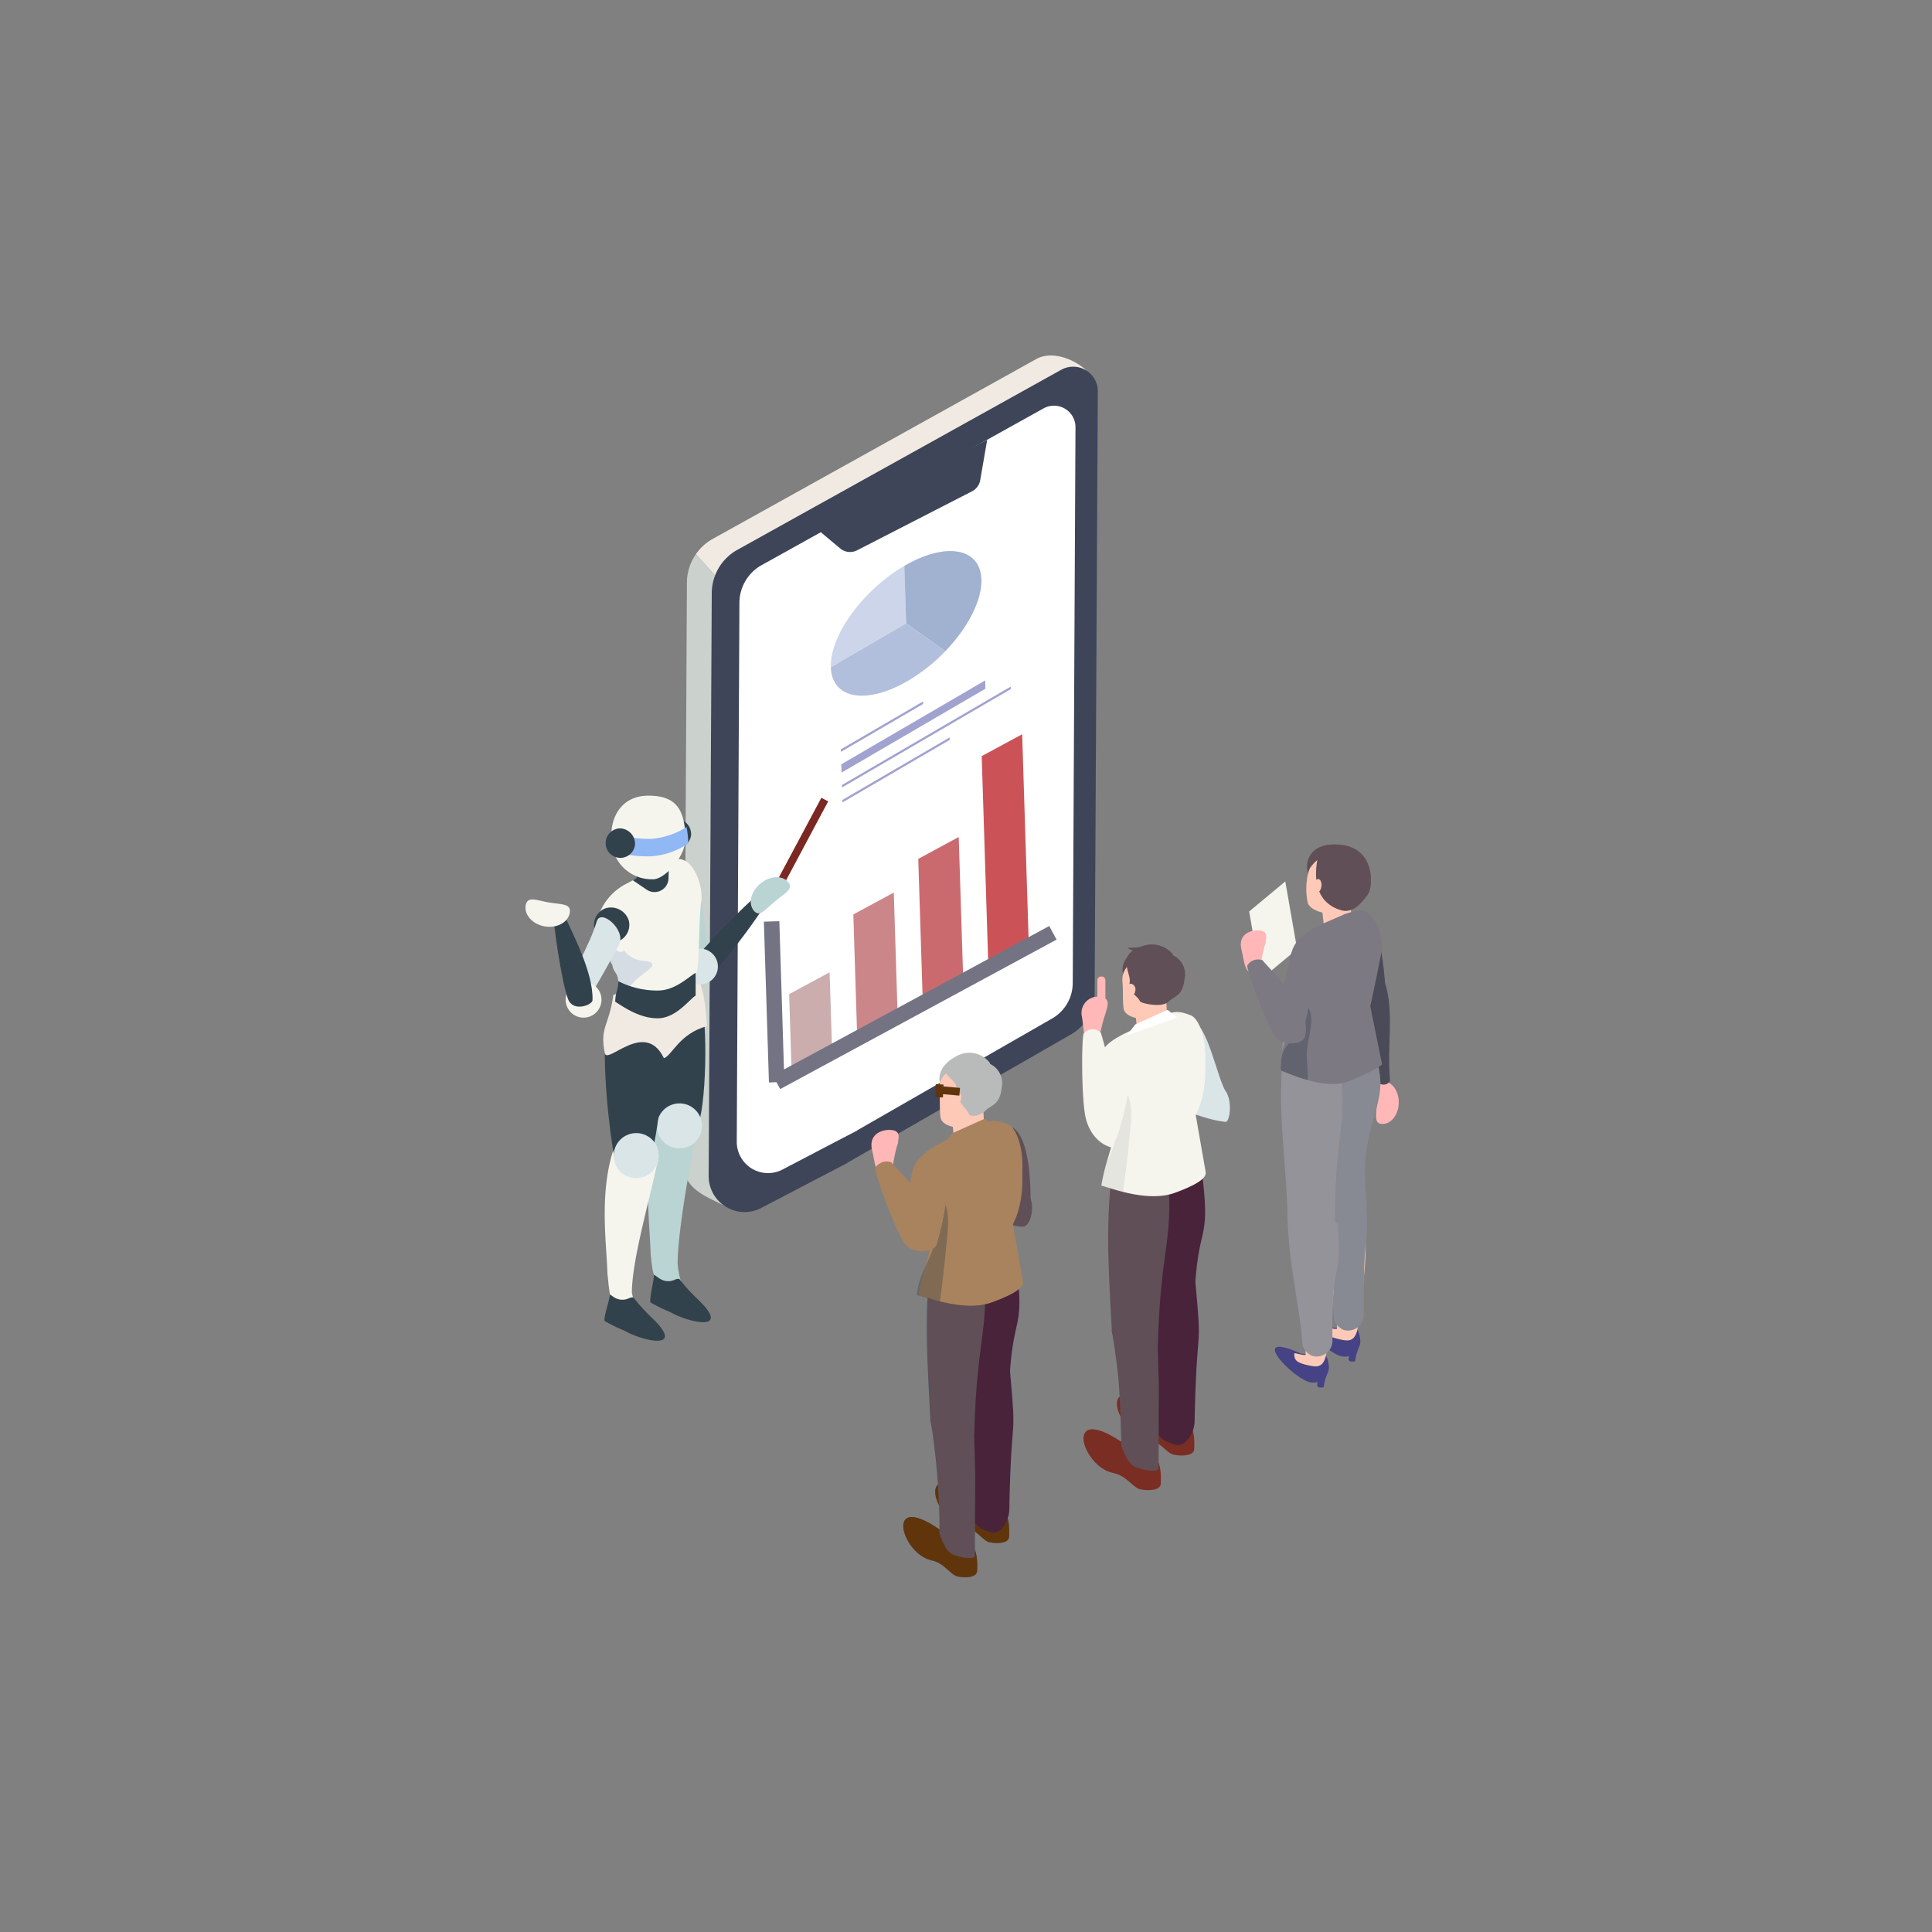 <svg xmlns="http://www.w3.org/2000/svg" xmlns:xlink="http://www.w3.org/1999/xlink" width="250" height="250" viewBox="0 0 250 250">
  <rect x="0" y="0" width="250" height="250" fill="#808080" stroke="none"/>
  <defs>
    <clipPath id="clip-path">
      <rect id="Rectangle_5163" data-name="Rectangle 5163" width="250" height="250" transform="translate(-5796 -20616)" fill="#fff"/>
    </clipPath>
    <clipPath id="clip-path-2">
      <rect id="Rectangle_3421" data-name="Rectangle 3421" width="113" height="158.094" fill="none"/>
    </clipPath>
    <clipPath id="clip-path-4">
      <rect id="Rectangle_3416" data-name="Rectangle 3416" width="7.349" height="9.251" fill="none"/>
    </clipPath>
    <clipPath id="clip-path-5">
      <rect id="Rectangle_3417" data-name="Rectangle 3417" width="3.956" height="11.795" fill="none"/>
    </clipPath>
    <clipPath id="clip-path-6">
      <rect id="Rectangle_3418" data-name="Rectangle 3418" width="3.866" height="13.876" fill="none"/>
    </clipPath>
    <clipPath id="clip-path-7">
      <rect id="Rectangle_3419" data-name="Rectangle 3419" width="4.073" height="14.095" fill="none"/>
    </clipPath>
  </defs>
  <g id="Mask_Group_409" data-name="Mask Group 409" transform="translate(5796 20616)" clip-path="url(#clip-path)">
    <g id="Group_2918" data-name="Group 2918" transform="translate(-5728 -20570)">
      <g id="Group_2917" data-name="Group 2917" clip-path="url(#clip-path-2)">
        <g id="Group_2916" data-name="Group 2916">
          <g id="Group_2915" data-name="Group 2915" clip-path="url(#clip-path-2)">
            <path id="Path_12096" data-name="Path 12096" d="M72.6,23.75,114.5.457c2.135-1.187,5.147.158,6.5,1.513l-2.133,78.062L70.455,25.705A6.417,6.417,0,0,1,72.6,23.75" transform="translate(-48.402 0)" fill="#f1eae3"/>
            <path id="Path_12097" data-name="Path 12097" d="M67.022,82.124l48.415,54.328-.032,1.173a6.09,6.09,0,0,1-3.059,5.249l-28.928,16.6v.028l-11.892,7.4c-2.271-1.419-6.087-2.209-6.069-5.712l.4-75.42a6.426,6.426,0,0,1,1.168-3.643" transform="translate(-44.969 -56.419)" fill="#cbd1cc"/>
            <path id="Path_12098" data-name="Path 12098" d="M126.071,7.843l-.409,77.94a6.09,6.09,0,0,1-3.058,5.249l-28.928,16.6v.028L82.518,113.49a4.649,4.649,0,0,1-6.8-4.145l.4-75.42a6.443,6.443,0,0,1,3.313-5.6l41.9-23.293a3.194,3.194,0,0,1,4.746,2.809" transform="translate(-52.016 -3.179)" fill="#3e4559"/>
            <path id="Path_12099" data-name="Path 12099" d="M131.166,23.538l-.356,71.93a5.3,5.3,0,0,1-2.662,4.569l-25.18,14.448v.024l-9.712,5.076a4.047,4.047,0,0,1-5.921-3.608l.344-69.735a5.609,5.609,0,0,1,2.884-4.873l36.472-20.275a2.78,2.78,0,0,1,4.131,2.445" transform="translate(-59.999 -14.247)" fill="#fff"/>
            <path id="Path_12100" data-name="Path 12100" d="M125.322,49.184l14.88-7.638a1.993,1.993,0,0,0,1.054-1.435l.9-5.214L119.968,46.286l3.163,2.652a1.993,1.993,0,0,0,2.191.246" transform="translate(-82.417 -23.974)" fill="#3e4559"/>
            <path id="Path_12101" data-name="Path 12101" d="M114.523,264.3l-5.235,2.831-.294-9.321,5.235-2.831Z" transform="translate(-74.878 -175.166)" fill="#cbadae"/>
            <path id="Path_12102" data-name="Path 12102" d="M141.234,237.064,136,239.9l-.474-15.05,5.235-2.831Z" transform="translate(-93.105 -152.523)" fill="#cb8689"/>
            <path id="Path_12103" data-name="Path 12103" d="M168.161,216.707l-5.235,2.831-.556-17.645,5.235-2.831Z" transform="translate(-111.547 -136.755)" fill="#cb6a6e"/>
            <path id="Path_12104" data-name="Path 12104" d="M194.666,182.923l-5.235,2.831L188.6,159.4l5.235-2.831Z" transform="translate(-129.568 -107.559)" fill="#cb5358"/>
            <path id="Path_12105" data-name="Path 12105" d="M102.851,255.657l-.481-.89-.974.031-.655-20.806,2-.063.6,19.187,34.322-18.561.951,1.759-35.2,19.038h0Z" transform="translate(-69.895 -160.729)" fill="#737383"/>
            <path id="Path_12106" data-name="Path 12106" d="M135.726,86.988c-5.381,3.137-9.638,9.009-9.508,13.115l9.743-5.681Z" transform="translate(-86.709 -59.76)" fill="#ccd5e9"/>
            <path id="Path_12107" data-name="Path 12107" d="M166.579,84.522c-.13-4.106-4.6-4.891-9.978-1.754l.235,7.435,5.075,3.6c2.871-2.983,4.755-6.528,4.668-9.279" transform="translate(-107.584 -55.541)" fill="#a1b1d0"/>
            <path id="Path_12108" data-name="Path 12108" d="M126.224,116.421c.13,4.106,4.6,4.891,9.978,1.754a22.628,22.628,0,0,0,4.841-3.836l-5.075-3.6Z" transform="translate(-86.715 -76.078)" fill="#b1bfdd"/>
            <path id="Path_12109" data-name="Path 12109" d="M141,143.355l-10.635,6.2-.01-.321,10.635-6.2Z" transform="translate(-89.55 -98.264)" fill="#a1a2d0"/>
            <path id="Path_12110" data-name="Path 12110" d="M149.2,135.4l-18.617,10.855-.033-1.071,18.617-10.855Z" transform="translate(-89.684 -92.283)" fill="#a1a2d0"/>
            <path id="Path_12111" data-name="Path 12111" d="M152.664,137.208l-21.839,12.733-.01-.321,21.839-12.733Z" transform="translate(-89.869 -94.041)" fill="#a1a2d0"/>
            <path id="Path_12112" data-name="Path 12112" d="M144.895,158.206,131.02,166.3l-.01-.321,13.875-8.09Z" transform="translate(-90.003 -108.466)" fill="#a1a2d0"/>
            <path id="Line_151" data-name="Line 151" d="M.441,12.718l-.882-.471L6.221-.235,7.1.235Z" transform="translate(32.064 57.466)" fill="#7a2821"/>
            <path id="Path_12113" data-name="Path 12113" d="M56.394,222.791c.551,1.929,1.83,6.608,2.436,7.876a3.334,3.334,0,0,0,2.217.346c.826-.166,1.365-1.322,1.59-1.534-.436-2.179-.383-3.238-.558-4.471-.318-2.233-.692-4.557-.9-5.731-.3-1.726-5.336,1.592-4.787,3.515" transform="translate(-38.714 -150.31)" fill="#bad4d3"/>
            <path id="Path_12114" data-name="Path 12114" d="M57.2,311.654c-1.164,5.359-2.707,14.121-2.741,18.222a12.092,12.092,0,0,0,.667,3.129c.193.436-.121.608-.517.649-3.279.341-3.381-2.688-3.637-4.925-.079-3.882-1.331-13.026,1.46-19.12.321-.764,5.349-.634,4.767,2.044" transform="translate(-34.777 -212.423)" fill="#bad4d3"/>
            <path id="Path_12115" data-name="Path 12115" d="M57.154,280.919c1.212-3.551,1.192-15.336.115-16.712-.454-.58-5.794.219-6.424.262-.6,4.142.366,13.467,1.076,16.879.2.851,4.335,2.2,5.233-.428" transform="translate(-34.802 -181.364)" fill="#31424c"/>
            <path id="Path_12116" data-name="Path 12116" d="M60.177,312.121A2.916,2.916,0,1,1,57.26,309.2a2.916,2.916,0,0,1,2.916,2.916" transform="translate(-37.334 -212.422)" fill="#dae5e7"/>
            <path id="Path_12117" data-name="Path 12117" d="M39.506,326.034c-1.164,5.359-3.216,12.459-3.249,16.56a15.932,15.932,0,0,0,.99,3.171c.193.436-.121.608-.516.649-3.279.341-3.381-4.078-3.636-6.316-.079-3.881-1.331-11.635,1.461-17.729.32-.764,5.534.986,4.952,3.665" transform="translate(-22.496 -221.342)" fill="#f5f5ed"/>
            <path id="Path_12118" data-name="Path 12118" d="M38.752,293.328c1.212-3.551,2.121-15.48,1.044-16.856-.454-.58-6.2.219-6.828.262-.6,4.142.366,13.467,1.077,16.878.2.851,3.81,2.344,4.707-.284" transform="translate(-22.521 -189.79)" fill="#31424c"/>
            <path id="Path_12119" data-name="Path 12119" d="M44.415,257.8c-1.571-.272-.495,3.751-5.288,4.532-4.1.669-3.855-3.425-5.678-2.474-.6,4.142-1.764,4.079-1.118,7.5.3,1.6,5.207-4.395,7.657.66.969-.228,2.02-3.214,5.564-4.126-.252-5.007-1.137-6.095-1.137-6.095" transform="translate(-22.081 -177.097)" fill="#f1eae3"/>
            <path id="Path_12120" data-name="Path 12120" d="M42.3,324.386a2.916,2.916,0,1,1-2.916-2.916,2.916,2.916,0,0,1,2.916,2.916" transform="translate(-25.054 -220.848)" fill="#dae5e7"/>
            <path id="Path_12121" data-name="Path 12121" d="M69.9,230.768c1.555-2,8.082-8.682,8.394-8.376.418.41.481.611.905,1a82.729,82.729,0,0,1-6.674,8.891c-.478.322-3.741-.079-2.625-1.515" transform="translate(-47.86 -152.775)" fill="#31424c"/>
            <path id="Path_12122" data-name="Path 12122" d="M97.972,216.3c.763.916-.473,1.457-1.7,2.48s-1.984,2.14-2.746,1.225-.386-2.487.842-3.51,2.842-1.11,3.6-.194" transform="translate(-63.98 -148.16)" fill="#bad4d3"/>
            <path id="Path_12123" data-name="Path 12123" d="M69.354,247.522a2.319,2.319,0,1,1-2.319-2.319,2.319,2.319,0,0,1,2.319,2.319" transform="translate(-44.46 -168.453)" fill="#dae5e7"/>
            <path id="Path_12124" data-name="Path 12124" d="M60.142,193.607a1.907,1.907,0,1,1-1.9-2.116,2.015,2.015,0,0,1,1.9,2.116" transform="translate(-38.714 -131.553)" fill="#31424c"/>
            <path id="Path_12125" data-name="Path 12125" d="M42.672,213.508c-.326,2.022-.273,7.669-.527,8.865,0,0-.039,1.947-3.841,3.85-3.853,1.929-6.779.478-6.59-.417.639-3.026-.376-2.672-.556-3.91l-2.174-4.154a7.259,7.259,0,0,1,3.937-6.37l.614-.327,4.69-2.5a3.312,3.312,0,0,1,1.446-.395c2.228,0,3.227,3.956,3,5.362" transform="translate(-19.913 -142.995)" fill="#f5f5ed"/>
            <path id="Path_12126" data-name="Path 12126" d="M49.063,209.014,49,211.261a1.811,1.811,0,0,1-2.83,1.45L44.389,211.5a47.3,47.3,0,0,1,4.674-2.482" transform="translate(-30.495 -143.591)" fill="#31424c"/>
            <rect id="Rectangle_3415" data-name="Rectangle 3415" width="4.022" height="6.033" transform="translate(14.37 61.744)" fill="#31424c"/>
            <path id="Path_12127" data-name="Path 12127" d="M45.084,186.954c.268,2.8-2.7,5.778-4.118,5.836a5.219,5.219,0,0,1-5.468-4.969c-.268-2.8,1.119-5.849,4.782-5.849,3.917,0,4.535,2.185,4.8,4.982" transform="translate(-24.366 -125.014)" fill="#f5f5ed"/>
            <g id="Group_2905" data-name="Group 2905" transform="translate(9.072 74.46)" opacity="0.24">
              <g id="Group_2904" data-name="Group 2904">
                <g id="Group_2903" data-name="Group 2903" clip-path="url(#clip-path-4)">
                  <path id="Path_12128" data-name="Path 12128" d="M36.293,242.119c-.388-.638-2.219.139-3.634-1.717-1.038,1.262-3.674-3.834-3.674-2.181l2.3,4.548a5.914,5.914,0,0,1,.728,1.838c.388.179-.246.019,1.446.428.154-.89-.907,2.862-.826,1.963.259-2.865,4.137-4.1,3.663-4.879" transform="translate(-28.984 -237.887)" fill="#708dc9"/>
                </g>
              </g>
            </g>
            <path id="Path_12129" data-name="Path 12129" d="M32.984,229.864a2.286,2.286,0,1,1-3.016-1.609,2.425,2.425,0,0,1,3.016,1.609" transform="translate(-19.612 -156.723)" fill="#31424c"/>
            <path id="Path_12130" data-name="Path 12130" d="M24.169,235.716c-.906,1.828-3.5,6.413-4.339,7.568-1.239-.393-1.057-.829-2.3-1.222.529-2.873,2.687-5.821,3.741-9.3.517-1.7,3.8,1.131,2.894,2.952" transform="translate(-12.046 -159.547)" fill="#dae5e7"/>
            <path id="Path_12131" data-name="Path 12131" d="M21.235,261.242a2.319,2.319,0,1,1-2.319-2.319,2.319,2.319,0,0,1,2.319,2.319" transform="translate(-11.403 -177.879)" fill="#f5f5ed"/>
            <path id="Path_12132" data-name="Path 12132" d="M13.525,240.795c-.808-1.955-2.149-10.864-1.834-11.166.687-.658.515-.457,1.25.042.9,2.165,3.883,7.559,3.729,11.237-.024.576-2.451,1.568-3.146-.112" transform="translate(-8 -157.467)" fill="#31424c"/>
            <path id="Path_12133" data-name="Path 12133" d="M5.73,226.615c.213-1.24-1.131-1.069-2.706-1.34s-2.785-.88-3,.36.891,2.465,2.466,2.735,3.025-.516,3.237-1.755" transform="translate(0 -154.495)" fill="#f5f5ed"/>
            <path id="Path_12134" data-name="Path 12134" d="M46.085,196.37c-.048-.5-.106-.97-.192-1.419a10.052,10.052,0,0,1-4.6,1.531,17.929,17.929,0,0,1-4.787-.631,6.952,6.952,0,0,0-.006,1.386,6.271,6.271,0,0,0,.158.917,15.309,15.309,0,0,0,4.634.584,9.777,9.777,0,0,0,4.792-1.648,3.906,3.906,0,0,0,0-.721" transform="translate(-25.053 -133.93)" fill="#90b8f4"/>
            <path id="Path_12135" data-name="Path 12135" d="M36.966,197.612a1.907,1.907,0,1,1-1.9-2.116,2.015,2.015,0,0,1,1.9,2.116" transform="translate(-22.792 -134.305)" fill="#31424c"/>
            <path id="Path_12136" data-name="Path 12136" d="M47.5,258.185c-.783.453-2.507,2.9-4.855,2.935-2.522.038-4.767-1.686-5.55-2.138,0-1.154.393-1.515.393-2.669a10.986,10.986,0,0,0,5.21,1.213c2.244-.042,3.935-1.831,4.8-2.278Z" transform="translate(-25.484 -175.354)" fill="#31424c"/>
            <path id="Path_12137" data-name="Path 12137" d="M38.7,391.078a22.553,22.553,0,0,1-2.257-2.492c-.11-.11-.376-.06-.645.063a1.99,1.99,0,0,1-1.957-.174l-.5-.344c.058.531-.869,3.09-.654,3.457a22.2,22.2,0,0,0,2.548,1.245h0c2.453,1.4,8.124,2.646,3.462-1.755" transform="translate(-22.437 -266.644)" fill="#31424c"/>
            <path id="Path_12138" data-name="Path 12138" d="M57.629,383.023a22.507,22.507,0,0,1-2.257-2.492c-.11-.109-.376-.059-.645.063a1.991,1.991,0,0,1-1.958-.174c-.28-.194-1.012-.72-.729-.437.058.531-.636,3.184-.421,3.55a22.189,22.189,0,0,0,2.548,1.245h0c2.453,1.4,8.124,2.646,3.462-1.755" transform="translate(-35.433 -260.99)" fill="#31424c"/>
            <path id="Path_12139" data-name="Path 12139" d="M303.844,217.431l-4.676,3.888.765,4.383,0,0,.765,4.383,4.676-3.888Z" transform="translate(-205.527 -149.374)" fill="#f5f5ed"/>
            <path id="Path_12140" data-name="Path 12140" d="M352.592,300.108c-1.135-.039-.82,1.207-.871,2.728s-.45,2.742.684,2.781,2.1-1.163,2.148-2.685-.826-2.786-1.961-2.824" transform="translate(-241.555 -206.172)" fill="#ffb8b7"/>
            <path id="Path_12141" data-name="Path 12141" d="M344.436,260.813c-.17,2.007,1.826,10.895,2.2,11.078.814.4,1.342.533,1.865-.132-.441-4.415.545-9.028-.654-12.651-.172-.521-3.264-.021-3.41,1.705" transform="translate(-236.619 -177.871)" fill="#4a4a59"/>
            <path id="Path_12142" data-name="Path 12142" d="M326.926,403.527a2.022,2.022,0,0,0,2.864-1.795c-.228-3.39-2.248-1.184-3.828-1.871-6.315-2.745-1.634,2.507.964,3.666" transform="translate(-221.766 -274.164)" fill="#454285"/>
            <path id="Path_12143" data-name="Path 12143" d="M330.562,346.25c.636,5.177,1.54,12.166,1.54,16.071,0,.289-1.486-.283-1.486-.1,0,.993.484,1.226,1.953,1.55,1.048.231,2.056.365,2.295-2.161.336-3.679,1.954-10.946-.039-16.943-.224-.749-4.58-1.008-4.262,1.579" transform="translate(-227.083 -236.434)" fill="#ffc9b7"/>
            <path id="Path_12144" data-name="Path 12144" d="M327.061,317.084c-1.051-3.383-1.383-14.607-.45-15.918.394-.552,4.7,1.6,5.242,1.64.518,3.945-.521,11.025-1.137,14.273-.173.811-2.877,2.507-3.655,0" transform="translate(-224.004 -206.837)" fill="#ffc9b7"/>
            <path id="Path_12145" data-name="Path 12145" d="M324.521,293.186c.432,1.129.468,2.32,2.256,3.036,1.9.762,4.3-.583,4.154-1.921-1.092-9.867,2.744-11.713,1.572-17.194l-9.062-7.836c-.054.966-.173,1.951-.136,2.967.246,6.6.536,14.348,1.214,20.949" transform="translate(-222.105 -184.988)" fill="#878993"/>
            <path id="Path_12146" data-name="Path 12146" d="M330,360.881a2.372,2.372,0,0,0,1.232,1.271,2.052,2.052,0,0,0,2.624-2.077c-.132-12.073.823-7.677.189-16.457,0,0-6.032-.114-5.994.9.246,6.6,1.514,10.7,1.949,16.361" transform="translate(-225.372 -236.061)" fill="#878993"/>
            <path id="Path_12147" data-name="Path 12147" d="M340.577,411.163l.361.007a.206.206,0,0,0,.2-.155,4.48,4.48,0,0,1,.418-1.535c-.482.558-.627-.91-1.11-.351l-.187,1.774c-.023.106.219.257.319.259" transform="translate(-233.755 -280.981)" fill="#454285"/>
            <path id="Path_12148" data-name="Path 12148" d="M337.435,239.627c.607,1.845,2.024,6.323,2.659,7.526,1.222-.2,1.691-3.857,2.913-4.06a47.329,47.329,0,0,0-1.076-7.05c-.36-1.659-5.1,1.745-4.5,3.584" transform="translate(-231.78 -161.856)" fill="#4a4a59"/>
            <path id="Path_12149" data-name="Path 12149" d="M313.928,414.269a2.022,2.022,0,0,0,2.864-1.795c-.228-3.39-2.248-1.184-3.828-1.871-6.315-2.745-1.634,2.507.964,3.666" transform="translate(-212.836 -281.544)" fill="#454285"/>
            <path id="Path_12150" data-name="Path 12150" d="M317.564,356.992c.636,5.177,1.54,12.166,1.54,16.071,0,.289-1.486-.283-1.486-.1,0,.993.484,1.226,1.953,1.55,1.048.231,2.056.365,2.295-2.161.337-3.679,1.954-10.945-.038-16.943-.224-.749-4.58-1.008-4.262,1.579" transform="translate(-218.153 -243.814)" fill="#ffc9b7"/>
            <path id="Path_12151" data-name="Path 12151" d="M317.23,327.826c-1.051-3.383-1.383-14.607-.45-15.918.394-.552,4.7,1.6,5.242,1.64.518,3.945-.521,11.025-1.137,14.273-.173.811-2.877,2.507-3.655,0" transform="translate(-217.25 -214.217)" fill="#ffc9b7"/>
            <path id="Path_12152" data-name="Path 12152" d="M313.182,305.765c.432,1.129.2,2.06,1.989,2.776,1.9.762,4.169-.575,4.154-1.921-.132-12.073,1.864-13.435.425-21.843l-7.2-2.468c-.054.966-.227,6.448-.227,7.464,0,5.036.855,11.541.855,15.993" transform="translate(-214.567 -193.944)" fill="#949399"/>
            <path id="Path_12153" data-name="Path 12153" d="M317.006,372.842a2.372,2.372,0,0,0,1.232,1.271,2.052,2.052,0,0,0,2.624-2.077c-.132-12.073,1.293-6.277.66-15.057,0,0-6.5-1.514-6.465-.5.246,6.6,1.514,10.7,1.949,16.361" transform="translate(-216.443 -244.66)" fill="#949399"/>
            <path id="Path_12154" data-name="Path 12154" d="M323.1,205.35c.243,1.551.976,4.484,1.472,4.98,1.775,1.775,5.3.148,6.47-1.886.524-.908.936-5.8-3.615-6.283-3.81-.406-4.514,2-4.328,3.189" transform="translate(-221.95 -138.852)" fill="#604f56"/>
            <path id="Path_12155" data-name="Path 12155" d="M329.479,228.052l3.222-.71.364-4.055-4,1.122Z" transform="translate(-226.065 -153.396)" fill="#ffc9b7"/>
            <path id="Path_12156" data-name="Path 12156" d="M322.889,208.657a8.566,8.566,0,0,0,.123,2.984c.438.977,1.934,1.251,2.546,1.34,1.678.243,3.228-1.512,3.442-3.738s-.981-4.163-2.669-4.324-3.228,1.512-3.442,3.739" transform="translate(-221.779 -140.77)" fill="#ffc9b7"/>
            <path id="Path_12157" data-name="Path 12157" d="M325.279,205.388c-.788,4.589,1.489,6.042,3.146,6.5,2.983.829,6.436-5.982-.817-7.891a2.73,2.73,0,0,0-3.122,1.811c-.078.171-.208.684-.1.541a4.759,4.759,0,0,1,.893-.963" transform="translate(-222.823 -140.087)" fill="#604f56"/>
            <path id="Path_12158" data-name="Path 12158" d="M327.58,421.9l.361.007a.206.206,0,0,0,.2-.155,4.481,4.481,0,0,1,.418-1.535c-.482.559-.627-.91-1.11-.351l-.187,1.774c-.023.106.22.257.319.259" transform="translate(-224.826 -288.361)" fill="#454285"/>
            <path id="Path_12159" data-name="Path 12159" d="M323.832,241.8c.242-1.139,1.169-5.366,1.479-7.292.216-1.339-.736-5.107-2.858-5.107a12.622,12.622,0,0,0-1.812.43l-3.13,1.369c-3.127,1.41-4.065,2.89-4.065,5.3l-.816,7.149c.66,3.947-.38,2.152-.38,6.47.85.191,5.626,2.727,8.933,1.333,3.368-1.419,4.157-2.02,4.159-2.163Z" transform="translate(-214.514 -157.595)" fill="#7d7983"/>
            <g id="Group_2908" data-name="Group 2908" transform="translate(97.732 81.962)" opacity="0.26">
              <g id="Group_2907" data-name="Group 2907">
                <g id="Group_2906" data-name="Group 2906" clip-path="url(#clip-path-5)">
                  <path id="Path_12160" data-name="Path 12160" d="M315.5,263.841c-.962,1.224-2.485-3.219-2.451-1.646l1.063,3.556c.745,3.931-2,2.017-1.871,6.662a29.314,29.314,0,0,0,3.458,1.235c.128-.85-.149-2.668-.09-3.526.188-2.733,1.277-4.544-.109-6.282" transform="translate(-312.236 -261.854)" fill="#112232"/>
                </g>
              </g>
            </g>
            <path id="Path_12161" data-name="Path 12161" d="M311.339,246.131c-.861,4.788-1.937,6.545-2.176,8.758,1.092.518,2.908-.193,4,.325.828-3.28,1.014-5.326,2.08-7.782.784-1.806-3.513-3.481-3.905-1.3" transform="translate(-212.393 -168.381)" fill="#7d7983"/>
            <path id="Path_12162" data-name="Path 12162" d="M325.963,217.251c-.045.473.223.874.4.9.263.043.517-.337.562-.81s-.133-.877-.4-.9-.517.337-.562.81" transform="translate(-223.931 -148.693)" fill="#ffc9b7"/>
            <path id="Path_12163" data-name="Path 12163" d="M297.174,243.388c.942.627,1.024-1.107,1.356-2.677s.948-2.767-.152-3.008-3.106.3-2.594,2.406c.388,1.59.277,2.538,1.391,3.28" transform="translate(-203.145 -163.264)" fill="#ffb8b7"/>
            <path id="Path_12164" data-name="Path 12164" d="M300.85,241.569l-1.02.414a.585.585,0,0,1-.762-.323l-.015-.037a.585.585,0,0,1,.322-.762l1.021-.414a.586.586,0,0,1,.762.323l.015.037a.586.586,0,0,1-.323.762" transform="translate(-205.418 -165.156)" fill="#ffb8b7"/>
            <path id="Path_12165" data-name="Path 12165" d="M302.014,259.71c-1.115-1.421-3.833-8.962-3.621-9.268a1.655,1.655,0,0,1,1.961-.66c1.237,1.573,6.524,6.068,5.48,9.915-.285,1.05-2.861,1.235-3.82.013" transform="translate(-204.986 -171.53)" fill="#7d7983"/>
            <path id="Path_12166" data-name="Path 12166" d="M231.1,271.263c.9.7,1.1-1.133,1.541-2.783s1.138-2.893.054-3.192a2.108,2.108,0,0,0-2.761,2.448c.279,1.7.1,2.7,1.166,3.527" transform="translate(-157.936 -182.198)" fill="#ffb8b7"/>
            <path id="Path_12167" data-name="Path 12167" d="M230.645,290.245c-.646-2.243-.606-10.869-.3-11.174a1.5,1.5,0,0,1,2.2-.073c.775,2.468,2.8,10.611,2.528,14.652-.043.633-3.345.372-4.433-3.405" transform="translate(-158.099 -191.365)" fill="#f5f5ed"/>
            <path id="Path_12168" data-name="Path 12168" d="M249.034,244.13a11.466,11.466,0,0,0,2.715-.317c.446,2.07-3.387.236-2.715.317" transform="translate(-171.031 -167.493)" fill="#604f56"/>
            <path id="Path_12169" data-name="Path 12169" d="M247.369,247.819c.791,4.353,3.3,4.325,4.927,4.2,2.933-.232,3.8-6.853-3.3-6.2a2.594,2.594,0,0,0-2.2,2.634c-.014.178.236.877.285.715a6.817,6.817,0,0,0,.285-1.35" transform="translate(-169.549 -168.845)" fill="#604f56"/>
            <path id="Path_12170" data-name="Path 12170" d="M246.772,252.663c.1,1.31.01,2.2.133,3.329.114,1.053,1.634,1.321,2.235,1.408,1.594.231,3.068-1.437,3.271-3.553s-.933-3.956-2.536-4.109a2.651,2.651,0,0,0-3.1,2.925" transform="translate(-169.524 -171.558)" fill="#ffc9b7"/>
            <path id="Path_12171" data-name="Path 12171" d="M248.315,435.256c1.8.361,2.594,1.936,3.556,2.124,1.167.228,2.579.094,2.626-.693.327-5.46-3.008-4.07-5.13-5.481-7.523-5-5.058,3.246-1.051,4.05" transform="translate(-167.971 -295.136)" fill="#7a2d23"/>
            <path id="Path_12172" data-name="Path 12172" d="M243.229,289.792c.317-1.082-.39-1.351-1.488-2.292s-1.76-1.974-2.491-1.115-1.151,2.532.173,3.114c3.448,1.515,3.448,1.515,3.806.294" transform="translate(-163.891 -196.524)" fill="#ffb8b7"/>
            <path id="Path_12173" data-name="Path 12173" d="M260.88,296.286c-1.847-1.09-11.2-3.16-11.535-2.87a1.911,1.911,0,0,0-.508,2.372c2.046,1.209,8.9,4.628,12.566,4.935.574.048,1.065-3.5-.523-4.437" transform="translate(-170.803 -201.556)" fill="#dae5e7"/>
            <path id="Path_12174" data-name="Path 12174" d="M259.6,356.139c-1.1-3.483-1.444-15.043-.47-16.393.411-.569,4.9,1.647,5.47,1.69.54,4.062-.543,11.353-1.186,14.7-.181.835-3,2.582-3.815,0" transform="translate(-177.63 -233.339)" fill="#ffc9b7"/>
            <path id="Path_12175" data-name="Path 12175" d="M257.309,337.163c.352,1.181.344,2.409,1.933,3.228,1.69.871,3.748-.4,3.811-1.785.452-9.9,2.081-6.78,1.066-15.5l-5.554-1.551c-.081.992-1.647-7.053-1.647-6.006,0,6.8,0,14.789.392,21.612" transform="translate(-176.501 -216.717)" fill="#49233a"/>
            <path id="Path_12176" data-name="Path 12176" d="M259.329,401.88c.352,1.339,1.724,1.714,2.471,1.978,1.24.439,2.522-1.383,2.554-2.954.286-14.088,1.04-7.919.092-18.193,0,0-5.674.632-5.674,1.819,0,7.709.355,10.727.557,17.35" transform="translate(-177.775 -262.92)" fill="#49233a"/>
            <path id="Path_12177" data-name="Path 12177" d="M243.257,372.257c-1.11-3.479-1.5-15.036-.531-16.391.409-.571,4.906,1.625,5.476,1.665.556,4.06-.5,11.356-1.131,14.7-.178.836-2.993,2.6-3.815.021" transform="translate(-166.372 -244.413)" fill="#ffb8b7"/>
            <path id="Path_12178" data-name="Path 12178" d="M234.494,449.558c1.8.361,2.594,1.936,3.556,2.124,1.167.228,2.579.094,2.626-.693.327-5.46-3.008-4.07-5.13-5.481-7.523-5-5.058,3.245-1.051,4.05" transform="translate(-158.476 -304.962)" fill="#7a2d23"/>
            <path id="Path_12179" data-name="Path 12179" d="M243.654,417.334c.731,1.874,1.228,2.483,2,2.748,1.287.439,2.8.607,2.8.024,0-14.091.151-6.393-.135-16.667,0,0-6.1-2.281-5.909-1.12,1.064,6.49,1.027,8.393,1.237,15.016" transform="translate(-166.536 -276.164)" fill="#604f56"/>
            <path id="Path_12180" data-name="Path 12180" d="M241.366,353.98c.365,1.181.357,2.409,2.006,3.228,1.754.871,3.922-.4,3.955-1.785.3-12.429,2.213-13.738,1.16-22.457l-6.8-1.651c-1.382,8.037-.639,15.95-.324,22.664" transform="translate(-165.485 -227.612)" fill="#604f56"/>
            <path id="Path_12181" data-name="Path 12181" d="M262.91,278.07c1.042,1.751,3.516,6.011,4.426,7.1,1.13-.492,2.8-1.1,3.928-1.594-1.367-1.955-2.309-8.834-4.813-9.788-.785-.3-4.579,2.541-3.541,4.285" transform="translate(-180.495 -188.074)" fill="#dae5e7"/>
            <path id="Path_12182" data-name="Path 12182" d="M256.3,269.819l-3.815,2.036L252.132,268l3.986-1.62Z" transform="translate(-173.213 -183.002)" fill="#ffc9b7"/>
            <path id="Path_12183" data-name="Path 12183" d="M249.448,284.759c1.478-2.947,1.189-5.795,1.232-7.381.066-2.431-.748-5.075-1.865-5.527-2.031-.823-2.637-.335-3.7.3l-3.363,1.365c-4.71,2.012-4.487,3-4.845,4.785a2.642,2.642,0,0,0,.327,1.883l1.789,2.971c.721,3.75-1.171,6.753-1.788,10.731.93.182,5.91,2.246,9.527.922,3.683-1.349,4.027-2.146,3.973-2.681Z" transform="translate(-162.722 -186.462)" fill="#f5f5ed"/>
            <g id="Group_2911" data-name="Group 2911" transform="translate(74.519 94.354)" opacity="0.08">
              <g id="Group_2910" data-name="Group 2910">
                <g id="Group_2909" data-name="Group 2909" clip-path="url(#clip-path-6)">
                  <path id="Path_12184" data-name="Path 12184" d="M241.179,302.313c-.914,1.163-2.6-1.95-2.564-.454l1.393,3.581c.709,3.736-1.483,5.084-1.933,9.073.428.086,1.261.47,2.8.806.122-.809.635-4.775.691-5.59.178-2.6.93-5.765-.387-7.416" transform="translate(-238.075 -301.443)" fill="#112232"/>
                </g>
              </g>
            </g>
            <path id="Path_12185" data-name="Path 12185" d="M238.447,287.8a33.2,33.2,0,0,1-1.934,9.9c-1.226.123-2.278-2.017-3.5-1.893.784-4.781,0-7.976,1.836-9.812.414-.414,3.714-.443,3.6,1.808" transform="translate(-160.075 -196.328)" fill="#f5f5ed"/>
            <path id="Path_12186" data-name="Path 12186" d="M248.836,248.4c-.254,1.471.856,1.467,1.331,2.462.123.258,2.832.9,3.7.037.712-.712,1.82-.68,2.058-2.871a2.74,2.74,0,0,0-1.489-3.128.334.334,0,0,0-.083-.208,3.563,3.563,0,0,0-3.919-.956c-3.467,1.112-1.384,3.434-1.6,4.664" transform="translate(-170.654 -167.293)" fill="#604f56"/>
            <path id="Path_12187" data-name="Path 12187" d="M248.167,260.467a.852.852,0,0,0,.539.873c.339.049.652-.305.695-.754a.74.74,0,0,0-.539-.873c-.341-.033-.652.305-.695.755" transform="translate(-170.487 -178.419)" fill="#ffc9b7"/>
            <path id="Path_12188" data-name="Path 12188" d="M248.524,273.823l6.586-2.292-1.289-1.024-4.157,1.871Z" transform="translate(-170.735 -185.836)" fill="#fff"/>
            <path id="Path_12189" data-name="Path 12189" d="M236.418,260.419h1.037v-3.206a.477.477,0,0,0-.477-.477H236.9a.477.477,0,0,0-.477.477Z" transform="translate(-162.418 -176.377)" fill="#ffb8b7"/>
            <path id="Path_12190" data-name="Path 12190" d="M173,471.643c1.717.357,2.477,1.915,3.4,2.1,1.114.226,2.463.093,2.508-.685.313-5.4-2.873-4.026-4.9-5.422-7.185-4.948-4.831,3.21-1,4.006" transform="translate(-116.344 -320.176)" fill="#4a4a59"/>
            <path id="Path_12191" data-name="Path 12191" d="M183.775,393.387c-1.048-3.446-1.379-14.879-.448-16.214.393-.563,4.679,1.629,5.224,1.671.516,4.018-.519,11.23-1.133,14.539-.173.826-2.867,2.554-3.643,0" transform="translate(-125.569 -259.052)" fill="#ffc9b7"/>
            <path id="Path_12192" data-name="Path 12192" d="M181.584,374.618c.336,1.168.329,2.383,1.846,3.193a2.527,2.527,0,0,0,3.64-1.766c.432-9.788,1.987-6.707,1.018-15.33l-5.3-1.534c-.077.981-1.573-6.976-1.573-5.94,0,6.727,0,14.628.374,21.377" transform="translate(-124.49 -242.611)" fill="#6d94c1"/>
            <path id="Path_12193" data-name="Path 12193" d="M183.514,438.631c.336,1.324,1.647,1.7,2.36,1.957,1.184.434,2.409-1.368,2.439-2.922.274-13.934.994-7.833.088-17.995,0,0-5.419.625-5.419,1.8,0,7.625.339,10.61.532,17.161" transform="translate(-125.708 -288.312)" fill="#6d94c1"/>
            <path id="Path_12194" data-name="Path 12194" d="M168.164,409.33c-1.06-3.441-1.433-14.872-.507-16.212.391-.565,4.686,1.607,5.23,1.647.531,4.016-.478,11.232-1.08,14.544-.17.827-2.858,2.567-3.643.021" transform="translate(-114.817 -270.005)" fill="#ffb8b7"/>
            <path id="Path_12195" data-name="Path 12195" d="M159.8,485.79c1.717.357,2.477,1.915,3.4,2.1,1.114.226,2.463.093,2.508-.685.313-5.4-2.873-4.026-4.9-5.422-7.185-4.948-4.831,3.21-1,4.006" transform="translate(-107.276 -329.895)" fill="#4a4a59"/>
            <path id="Path_12196" data-name="Path 12196" d="M168.544,453.917c.7,1.854,1.173,2.456,1.913,2.718,1.229.434,2.679.6,2.679.023,0-13.938.145-6.324-.129-16.485,0,0-5.825-2.256-5.644-1.108a90.03,90.03,0,0,1,1.181,14.852" transform="translate(-114.975 -301.411)" fill="#618dc1"/>
            <path id="Path_12197" data-name="Path 12197" d="M166.358,391.252c.349,1.168.341,2.383,1.916,3.193,1.675.862,3.745-.395,3.777-1.765.284-12.294,2.113-13.589,1.107-22.212l-6.491-1.633c-1.319,7.949-.611,15.776-.309,22.418" transform="translate(-113.97 -253.387)" fill="#618dc1"/>
            <path id="Path_12198" data-name="Path 12198" d="M173,471.643c1.717.357,2.477,1.915,3.4,2.1,1.114.226,2.463.093,2.508-.685.313-5.4-2.873-4.026-4.9-5.422-7.185-4.948-4.831,3.21-1,4.006" transform="translate(-116.344 -320.176)" fill="#60350c"/>
            <path id="Path_12199" data-name="Path 12199" d="M183.775,393.387c-1.048-3.446-1.379-14.879-.448-16.214.393-.563,4.679,1.629,5.224,1.671.516,4.018-.519,11.23-1.133,14.539-.173.826-2.867,2.554-3.643,0" transform="translate(-125.569 -259.052)" fill="#ffc9b7"/>
            <path id="Path_12200" data-name="Path 12200" d="M181.584,374.618c.336,1.168.329,2.383,1.846,3.193a2.527,2.527,0,0,0,3.64-1.766c.432-9.788,1.987-6.707,1.018-15.33l-5.3-1.534c-.077.981-1.573-6.976-1.573-5.94,0,6.727,0,14.628.374,21.377" transform="translate(-124.49 -242.611)" fill="#49233a"/>
            <path id="Path_12201" data-name="Path 12201" d="M183.514,438.631c.336,1.324,1.647,1.7,2.36,1.957,1.184.434,2.409-1.368,2.439-2.922.274-13.934.994-7.833.088-17.995,0,0-5.419.625-5.419,1.8,0,7.625.339,10.61.532,17.161" transform="translate(-125.708 -288.312)" fill="#49233a"/>
            <path id="Path_12202" data-name="Path 12202" d="M168.164,409.33c-1.06-3.441-1.433-14.872-.507-16.212.391-.565,4.686,1.607,5.23,1.647.531,4.016-.478,11.232-1.08,14.544-.17.827-2.858,2.567-3.643.021" transform="translate(-114.817 -270.005)" fill="#ffb8b7"/>
            <path id="Path_12203" data-name="Path 12203" d="M159.8,485.79c1.717.357,2.477,1.915,3.4,2.1,1.114.226,2.463.093,2.508-.685.313-5.4-2.873-4.026-4.9-5.422-7.185-4.948-4.831,3.21-1,4.006" transform="translate(-107.276 -329.895)" fill="#60350c"/>
            <path id="Path_12204" data-name="Path 12204" d="M168.544,453.917c.7,1.854,1.173,2.456,1.913,2.718,1.229.434,2.679.6,2.679.023,0-13.938.145-6.324-.129-16.485,0,0-5.825-2.256-5.644-1.108a90.03,90.03,0,0,1,1.181,14.852" transform="translate(-114.975 -301.411)" fill="#604f56"/>
            <path id="Path_12205" data-name="Path 12205" d="M166.358,391.252c.349,1.168.341,2.383,1.916,3.193,1.675.862,3.745-.395,3.777-1.765.284-12.294,2.113-13.589,1.107-22.212l-6.491-1.633c-1.319,7.949-.611,15.776-.309,22.418" transform="translate(-113.97 -253.387)" fill="#604f56"/>
            <path id="Path_12206" data-name="Path 12206" d="M144.572,326.274c1.005.67,1.093-1.182,1.447-2.858s1.011-2.954-.163-3.211-3.316.324-2.769,2.569c.414,1.7.3,2.709,1.485,3.5" transform="translate(-98.24 -219.94)" fill="#ffb8b7"/>
            <path id="Path_12207" data-name="Path 12207" d="M148.49,324.356l-1.05.426a.646.646,0,0,1-.485-1.2l1.05-.426a.646.646,0,0,1,.485,1.2" transform="translate(-100.68 -221.975)" fill="#ffb8b7"/>
            <path id="Path_12208" data-name="Path 12208" d="M171.685,292.755c.794,4.367,3.308,4.339,4.943,4.209,2.943-.233,3.809-6.875-3.311-6.215a2.6,2.6,0,0,0-2.2,2.643c-.014.179.237.879.286.717a6.82,6.82,0,0,0,.286-1.354" transform="translate(-117.553 -199.712)" fill="#b9baba"/>
            <path id="Path_12209" data-name="Path 12209" d="M171.086,297.615c.1,1.314.01,2.2.134,3.34.115,1.056,1.64,1.325,2.242,1.412,1.6.232,3.078-1.441,3.282-3.564s-.936-3.968-2.544-4.123a2.66,2.66,0,0,0-3.113,2.934" transform="translate(-117.528 -202.433)" fill="#ffc9b7"/>
            <path id="Path_12210" data-name="Path 12210" d="M181.264,334.234c-1.574-1.467-10.289-5.517-10.679-5.305a1.917,1.917,0,0,0-1.011,2.214c1.743,1.627,7.141,7.558,11.243,7.552,1.069,0,1.8-3.2.446-4.46" transform="translate(-116.453 -225.967)" fill="#604f56"/>
            <path id="Path_12211" data-name="Path 12211" d="M187.306,322.525c.6,1.952,2.017,6.689,2.65,7.961,1.217-.215,2.835-1.639,4.052-1.854-.022-1.651-.024-7.936-2.242-9.455-.7-.476-5.063,1.4-4.46,3.348" transform="translate(-128.639 -219.221)" fill="#604f56"/>
            <path id="Path_12212" data-name="Path 12212" d="M180.641,314.826l-3.827,2.042L176.462,313l4-1.625Z" transform="translate(-121.229 -213.914)" fill="#ffc9b7"/>
            <path id="Path_12213" data-name="Path 12213" d="M173.77,329.814c1.483-2.957,1.193-5.813,1.236-7.4.066-2.438-.75-5.091-1.871-5.545-2.037-.825-2.646-.335-3.708.3l-3.373,1.369c-4.725,2.019-4.5,3.013-4.86,4.8a2.65,2.65,0,0,0,.328,1.889l1.8,2.981c.724,3.762-1.174,6.774-1.794,10.765.932.182,5.929,2.254,9.558.925,3.7-1.353,4.04-2.153,3.986-2.69Z" transform="translate(-110.704 -217.385)" fill="#a8835e"/>
            <g id="Group_2914" data-name="Group 2914" transform="translate(50.625 108.298)" opacity="0.26">
              <g id="Group_2913" data-name="Group 2913">
                <g id="Group_2912" data-name="Group 2912" clip-path="url(#clip-path-7)">
                  <path id="Path_12214" data-name="Path 12214" d="M165.049,346.865c-.917,1.167-2.605-1.956-2.573-.456l1.533,3.728c.711,3.748-1.818,5.14-2.27,9.141.429.087,1.46.471,3,.809.122-.811.637-4.965.693-5.782.179-2.606.933-5.783-.388-7.44" transform="translate(-161.74 -345.993)" fill="#112232"/>
                </g>
              </g>
            </g>
            <path id="Path_12215" data-name="Path 12215" d="M162.734,332.868a33.251,33.251,0,0,1-1.48,9.4c-1.23.124-2.747-1.49-3.977-1.366.787-4.8,0-8,1.842-9.844.415-.415,3.727-.444,3.614,1.814" transform="translate(-108.048 -227.283)" fill="#a8835e"/>
            <path id="Path_12216" data-name="Path 12216" d="M148.442,343.9c-1.19-1.517-4.092-9.567-3.866-9.894a1.767,1.767,0,0,1,2.094-.7c1.32,1.68,6.964,6.478,5.85,10.584-.3,1.121-3.055,1.319-4.078.014" transform="translate(-99.314 -228.9)" fill="#a8835e"/>
            <path id="Path_12217" data-name="Path 12217" d="M174.7,292.747c-.254,1.475,1.2,2.458,1.68,3.457.124.259,1.266.354,2.135-.515.714-.714,1.826-.683,2.064-2.88a2.749,2.749,0,0,0-1.493-3.139.335.335,0,0,0-.084-.209,3.336,3.336,0,0,0-3.931-.959c-4.137,2.013-.158,3.01-.371,4.245" transform="translate(-118.974 -197.998)" fill="#b9baba"/>
            <path id="Path_12218" data-name="Path 12218" d="M176.189,305.144a.855.855,0,0,0,.541.876c.34.049.654-.306.7-.757a.742.742,0,0,0-.54-.875c-.342-.033-.654.306-.7.757" transform="translate(-121.038 -209.111)" fill="#ffc9b7"/>
            <path id="Path_12219" data-name="Path 12219" d="M172.843,318.842l6.607-2.3-1.293-1.027-4.17,1.877Z" transform="translate(-118.742 -216.757)" fill="#a8835e"/>
            <path id="Line_152" data-name="Line 152" d="M.5,1.7l-1-.043L-.428-.021l1,.043Z" transform="translate(53.512 94.315)" fill="#60350c"/>
            <path id="Line_153" data-name="Line 153" d="M2.593.735-.045.5l.089-1,2.637.237Z" transform="translate(53.548 95.037)" fill="#60350c"/>
          </g>
        </g>
      </g>
    </g>
  </g>
</svg>

